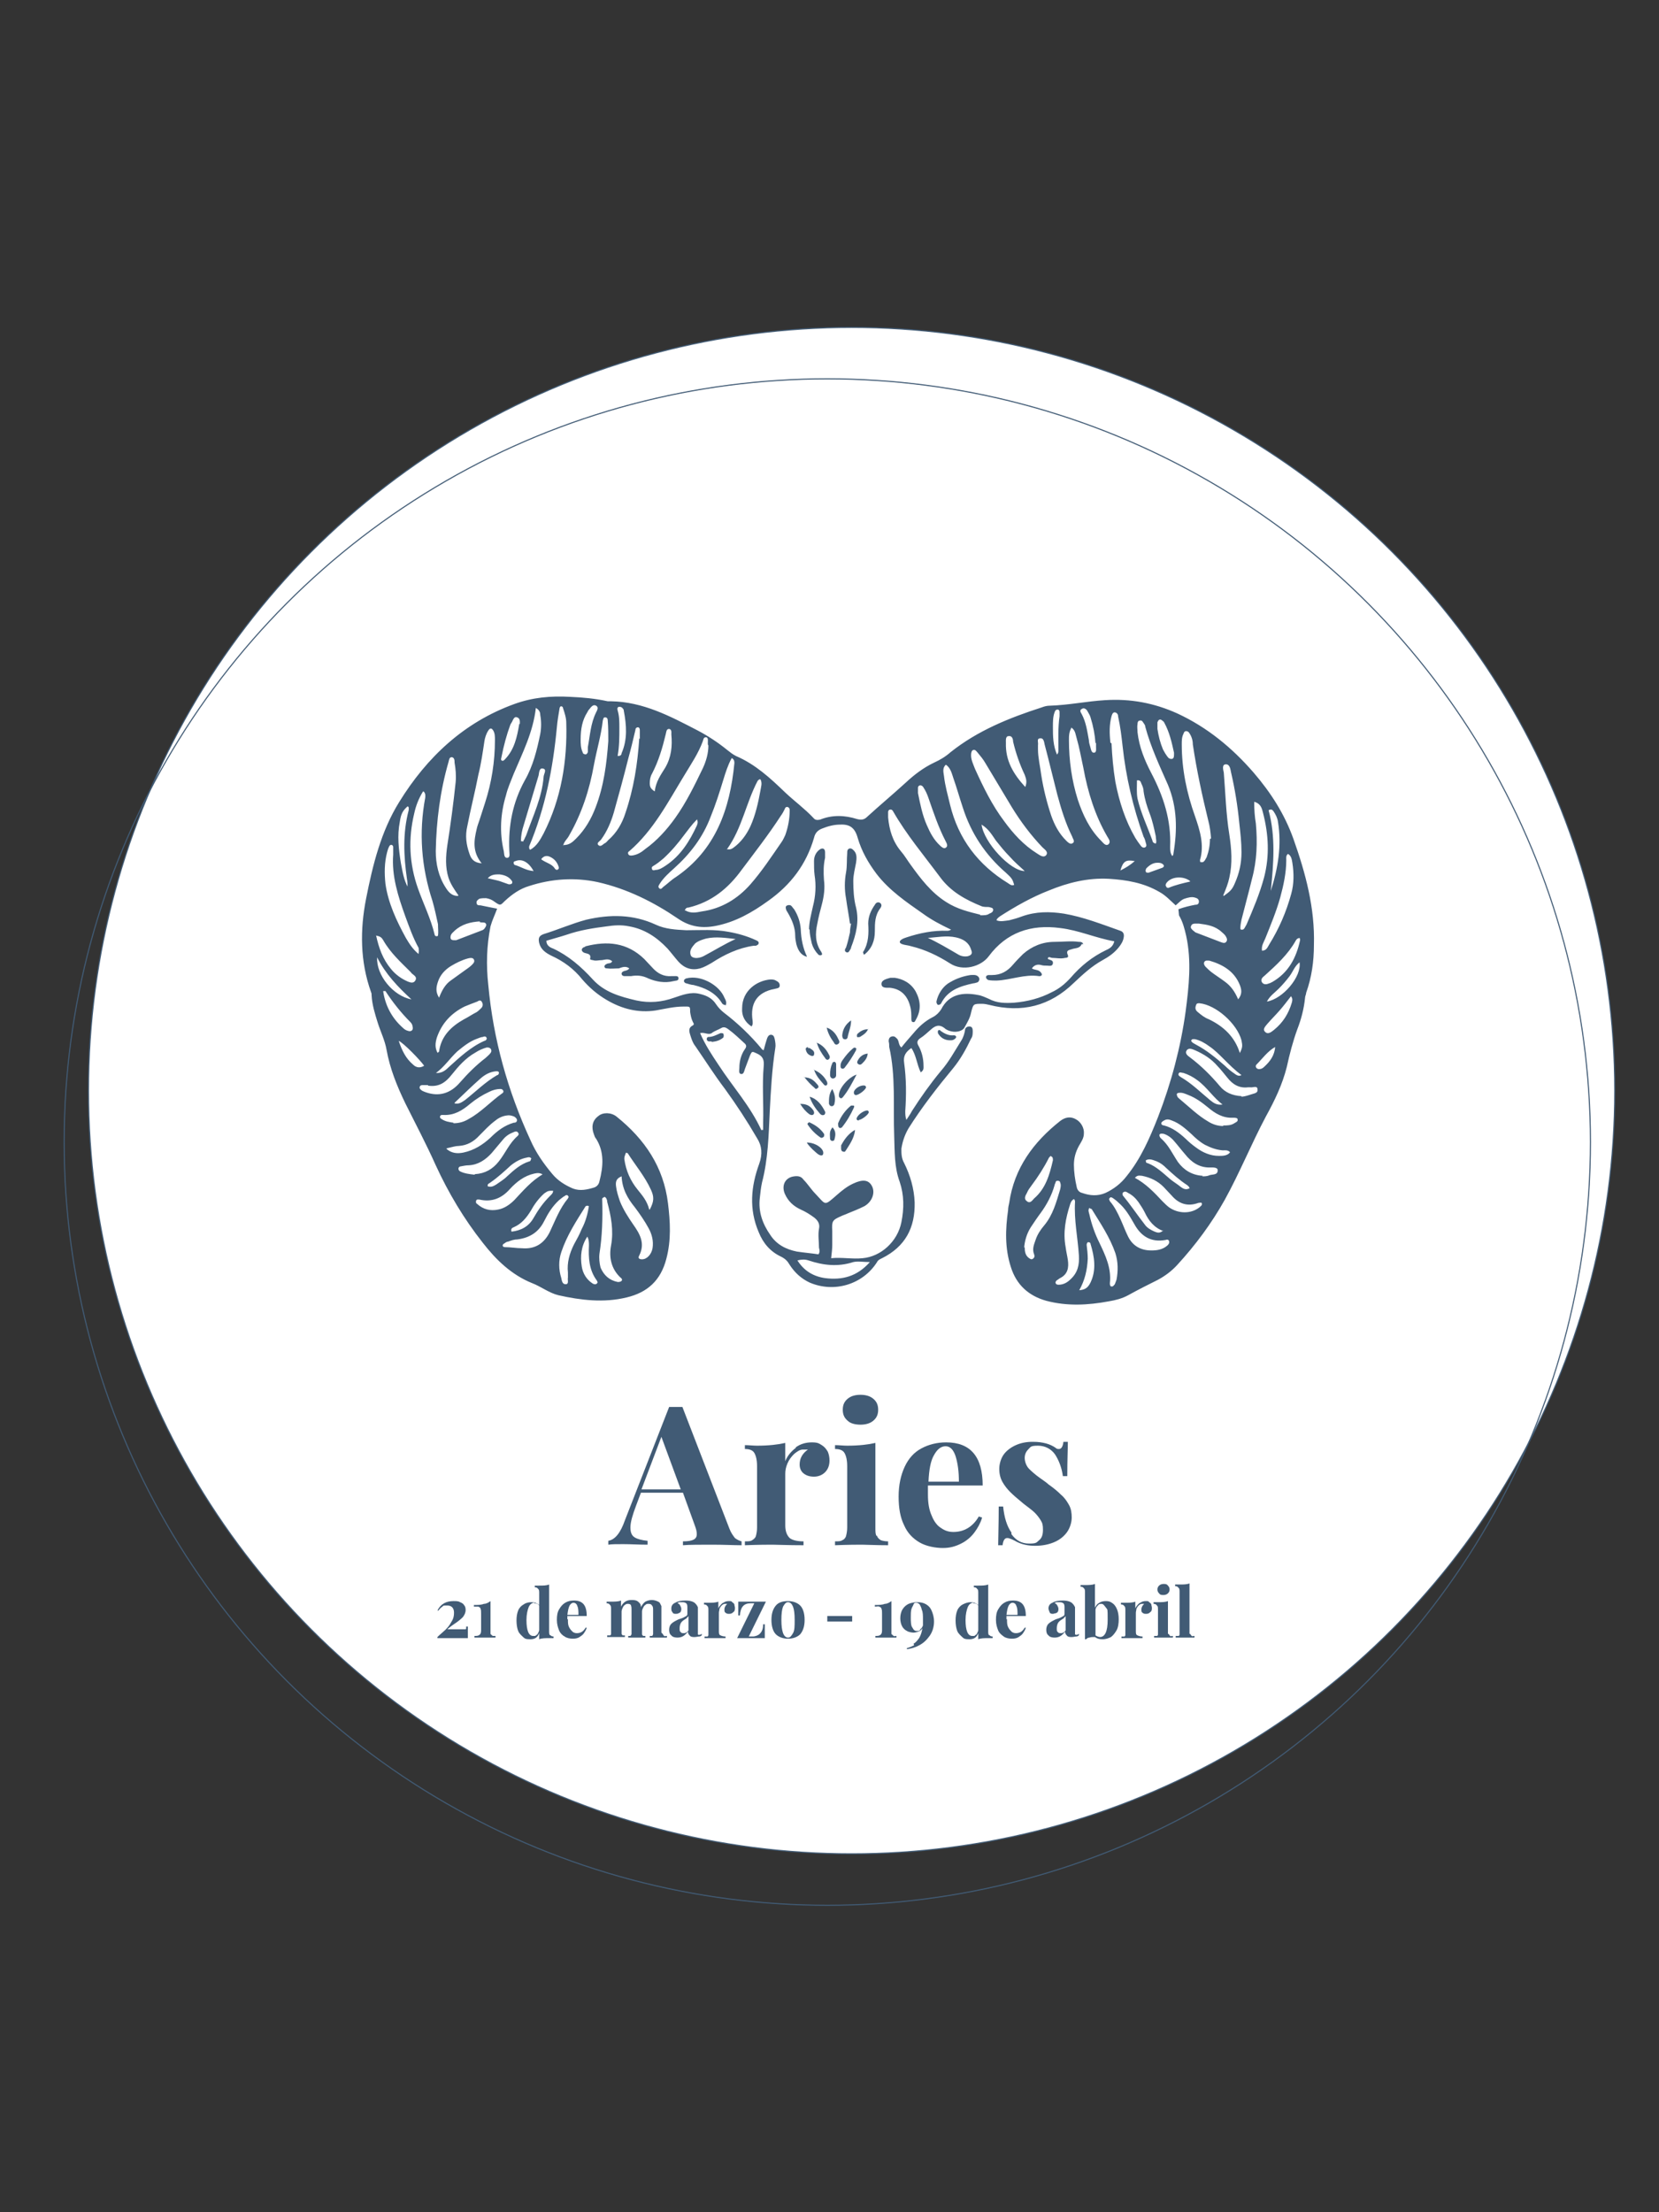 <svg viewBox="0 0 300 400" version="1.1" xmlns="http://www.w3.org/2000/svg">
  <rect x="0" y="0" width="300" height="400" fill="#333333" stroke="none"/>
  <defs>
    <style>
      .cls-1 {
        fill: none;
      }

      .cls-1, .cls-2 {
        stroke: #415b75;
        stroke-miterlimit: 10;
        stroke-width: .2px;
      }

      .cls-2 {
        fill: #fff;
      }

      .cls-3 {
        fill: #415b75;
      }
    </style>
  </defs>
  
  <g>
    <g id="Capa_1">
      <circle r="138" cy="197.2" cx="154" class="cls-2"></circle>
      <g>
        <g>
          <path d="M213.1,164.4c1.1-.4,2-.6,3-.8.4,0,.7-.1.7-.6,0-.4-.3-.6-.7-.7-.6-.2-1.3,0-1.9.2-.6.2-1,.7-1.6,1.2-.9-.8-1.8-1.8-2.9-2.4-2.9-1.7-6-2.2-9.2-2.4-3.8-.2-7.4.7-10.8,2.1-3.1,1.2-6.1,2.9-8.9,4.7-.2.2-.5.3-.6.7.7.3,1.5.1,2.3,0,.8-.2,1.5-.4,2.3-.7,2.5-.9,5-.9,7.6-.5,3.5.6,6.8,1.9,10.2,3.1.6.2.7.7.6,1.2-.1.7-.5,1.3-.9,1.8-.8,1-1.8,1.7-2.9,2.3-2,1.1-3.6,2.6-5.2,4.1-4.3,4.2-9.4,5.5-15.3,4-.4-.1-.9-.2-1.3-.2-1.6,0-1.6,0-2,1.6-.2,1-.7,1.8-1.2,2.7-.3.6-1.4.9-2.3.7-.5-.1-1-.3-1.3-.6-.9-.7-1.6-.5-2.4.2-.7.6-1.3,1.2-2.1,1.7-.5.4-.5.8-.2,1.3.6,1.1.9,2.3.9,3.6,0,.4.1.8-.5,1.2-.7-1.4-.8-3.1-1.7-4.4-1,.7-1.5,1.4-1.3,2.7.4,2.9.4,5.8.2,8.7,0,.5,0,1,.2,1.6.3-.5.7-1,1-1.6,1.6-2.5,3.3-4.9,5.2-7.2,1.5-1.7,2.5-3.6,3.7-5.5.4-.6.6-1.3.7-1.9,0-.4.3-.7.8-.7.5,0,.6.4.6.8,0,.5,0,1-.3,1.4-.9,1.9-1.9,3.7-3.2,5.3-2.9,3.5-5.7,7.1-8.1,10.9-.7,1.2-1.1,2.4-1.3,3.7,0,.9,0,1.7.5,2.6,1.1,2.2,1.8,4.6,1.9,7.1.1,4.6-1.7,8-5.9,10.1-.4.2-.7.3-.9.7-2.6,4.1-7.8,5.6-12.2,3.7-1.5-.7-2.7-1.8-3.6-3.2-.4-.7-.8-1.1-1.6-1.5-1.9-.9-3.2-2.4-4-4.4-1.8-4.2-1.4-8.3.1-12.4.6-1.7.5-3.2-.4-4.6-1.8-3.1-3.7-6-5.8-8.9-1.9-2.5-3.6-5.2-5.4-7.8-.4-.5-.6-1.1-.8-1.7-.2-.7-.6-1.5.4-2,.3-.2.1-.4,0-.6-.3-.6-.4-1.2-.5-1.8,0-1.1,0-1-1.2-1-1.7,0-3.3.4-5,.7-3.2.5-6.2-.3-8.9-1.9-1.7-1-3.1-2.2-4.4-3.7-1.5-1.9-3.4-3.3-5.6-4.3-1-.5-1.9-1.1-2.2-2.3-.2-.9,0-1.3.8-1.6,2.6-.8,5.1-1.9,7.7-2.6,4.3-1,8.5-1,12.6.9,1.7.8,3.6.9,5.5,1,2.6,0,5.1-.2,7.7.3,1.7.3,3.4.8,4.9,1.5.2.1.5.2.5.5,0,.3-.3.4-.5.5-.1,0-.3,0-.4,0-2.8.4-5.3,1.6-7.6,3.1-.7.4-1.4.8-2.1,1-1.5.4-2.8,0-3.9-1.2-.7-.8-1.3-1.6-2-2.4-1.9-2-4.1-3.5-6.9-4-1.4-.3-2.8-.2-4.1,0-2.4.3-4.9.7-7.2,1.5-1.2.4-2.4.7-3.7,1.1,0,.8.6,1.2,1.2,1.4,2.8,1.3,5.1,3.3,7.2,5.6,2.1,2.3,4.9,3.1,7.9,3.8,2.3.5,4.6.3,6.8-.5,1.5-.5,3-1.1,4.6-.7,1.3.3,2.3.8,3,1.9.4.6.9,1.1,1.4,1.5,2.5,1.9,4.8,4.1,6.8,6.5,0,.1.2.2.4.3.2-.8.4-1.5.6-2.1.1-.3.3-.7.7-.7.5,0,.6.4.7.8.1.5.2,1.1.1,1.6-.6,3.8-.8,7.6-1,11.4-.2,4.3-.3,8.7-1.4,12.9-.2.9-.3,1.9-.4,2.8-.3,2.5.5,4.7,1.9,6.7,1.1,1.7,2.8,2.6,4.8,3,1.3.2,2.6.3,3.9.5.3-.4.2-.8.1-1.2,0-1.1-.2-2.3,0-3.4.2-.9-.2-1.5-.8-2-.8-.6-1.6-1.1-2.5-1.5-1.3-.6-2.3-1.5-2.9-2.9-.6-1.5.1-2.9,1.7-3.1.7-.1,1.3,0,1.7.6.8.8,1.4,1.8,2.2,2.6,1.9,2,1.5,2.2,3.8.2.9-.8,1.9-1.6,3-2.1,1.7-.8,2.8-.7,3.4.5.6,1.2,0,2.8-1.4,3.6-1,.5-2,.9-3,1.3-.4.2-.8.3-1.2.5-1.6.7-1.7.9-1.6,2.7,0,.8,0,1.7,0,2.5,0,.7-.1,1.5-.2,2.4,2-.2,3.8.2,5.7,0,3.3-.3,6.3-3,7-6.5.5-2.5.5-4.9-.3-7.3-1-2.7-.9-5.5-1-8.3-.2-5.4.3-10.8-.9-16.1,0-.3,0-.7-.1-1,0-.4.1-.8.6-.9.5-.1.7.2,1,.5.3.5.2,1.1.7,1.5.7-.9,1.5-1.8,2.2-2.6,1-1.2,2.1-2.2,3.5-2.9.6-.3,1.1-.8,1.5-1.4,1.4-2.8,4-3.1,6.6-2.6.7.1,1.3.4,2,.7,1.5.8,3,.8,4.6.7,2.4-.2,4.7-.8,6.8-1.9,1.3-.6,2.4-1.5,3.4-2.6,1.8-2.1,3.9-3.8,6.4-5,.7-.3,1.3-.7,1.5-1.6-3.4-.6-6.4-2-9.8-2.4-5.3-.7-9.7.8-12.9,5.1-1.4,1.9-4.7,2.8-7,1.3-2.2-1.4-4.5-2.5-7-3.1-.6-.2-1.2-.2-1.7-.4-.5-.2-.5-.5-.1-.8.3-.2.6-.3.9-.4,2.4-.8,4.9-1.3,7.4-1.2.1,0,.3,0,.7-.2-1.9-.9-3.6-1.8-5.1-2.9-3-2.1-6.1-4.2-8.4-7.2-1.5-2-2.7-4.1-3.4-6.5-.5-1.8-1.4-2.5-3.2-2.4-1.1,0-2.2.3-3.2.7-.8.3-1.3.8-1.5,1.7-1.4,4.8-4.2,8.5-8.3,11.4-2.9,2.1-5.9,3.8-9.4,4.5-2.5.5-4.7.2-6.9-1.3-4.4-3-9.2-5.4-14.5-6.6-4.2-.9-8.4-.6-12.4.7-1.7.5-3.1,1.5-4.4,2.7-.8.8-.8.9-1.8.2-.5-.4-1-.6-1.6-.7-.4,0-.8,0-1.2.1-.3.2-.6.4-.5.8,0,.4.4.4.7.4,1,.2,1.9.4,3,.6-.4,1.1-.9,2.1-1.2,3.2-.7,3.5-.8,7-.4,10.6.9,9.8,3.5,19.1,7.6,28,1,2.3,2.4,4.3,4,6.2,1,1.2,2.3,2,3.7,2.6,1.3.5,2.6.2,3.9-.2.5-.2.8-.6.9-1.1.7-2.7.9-5.3-.6-7.7-.2-.2-.3-.5-.4-.8-.5-1.3-.3-2.5.8-3.3.8-.7,2.3-.7,3.3.1,5.1,4.1,8.5,9.1,9.3,15.7.4,3.3.6,6.6-.3,10-1,3.9-3.4,6.1-7.2,7-4.1,1-8.3.5-12.3-.4-1.7-.4-3.2-1.6-4.8-2.2-3.7-1.5-6.5-4.2-8.9-7.3-3.4-4.3-6.2-9-8.5-14-1.7-3.8-3.6-7.4-5.5-11.2-1.5-3.1-2.8-6.3-3.4-9.7-.3-1.7-1.1-3.3-1.6-4.9-.5-1.6-1-3.2-1.1-4.9,0-.2,0-.4-.1-.6-2-5.6-2-11.3-.9-16.9,1.2-6.1,2.7-12.2,6-17.5,5-8.1,11.7-14.4,20.8-17.7,3.3-1.2,6.6-1.5,10.1-1.3,2.3.1,4.5.3,6.8.8.2,0,.4,0,.6,0,5.8.1,10.7,2.7,15.7,5.3,1.9,1,3.7,2.2,5.3,3.5.5.4,1,.8,1.6,1.1,3.5,1.5,6.2,4,8.9,6.6,1.7,1.6,3.5,2.9,5.1,4.6.3.4.7.4,1.2.3,2.2-.9,4.5-.8,6.7-.1.8.2,1.3.1,1.8-.4,2.3-2.1,4.7-4.1,7-6.2,1.5-1.4,3.2-2.7,5.1-3.6,1.1-.5,2.1-1.1,3-1.9,4.9-3.9,10.6-6.2,16.5-8.1.5-.2,1-.3,1.4-.3,3.4-.1,6.7-.8,10-1,4.6-.3,8.9.5,13.1,2.4,5.4,2.5,9.9,6.2,13.8,10.7,3.1,3.6,5.6,7.5,7.2,12,2.2,6.2,3.9,12.5,3.7,19.2,0,2.9-.4,5.8-1.4,8.6,0,.3-.2.6-.2.9-.2,2-.7,3.9-1.4,5.7-.8,2.2-1.4,4.5-1.9,6.8-.8,3.2-2.2,6.1-3.8,9-2.6,4.9-4.7,10.1-7.4,15-2.4,4.3-5.3,8.2-8.6,11.8-1,1.1-2.2,2-3.5,2.7-1.8.9-3.6,1.8-5.4,2.8-1.1.6-2.3.9-3.5,1.1-3.8.7-7.5.9-11.3-.1-3.2-.9-5.4-2.9-6.4-6.1-1.1-3.4-1-6.8-.5-10.3,0-.4.1-.9.2-1.3.9-6.3,4.4-11,9.2-14.8.9-.7,1.9-.9,2.9-.3.9.5,1.5,1.6,1.4,2.6,0,.8-.5,1.5-.9,2.2-.6,1.1-.9,2.2-.9,3.4,0,1.3.2,2.7.5,4,.1.6.5,1,1,1.1,1.4.5,2.8.6,4.2,0,1.5-.7,2.8-1.7,3.8-3,2.6-3.2,4.2-6.9,5.7-10.7,2.4-6.2,4.1-12.6,5-19.1.6-4.6,1.1-9.1.1-13.7-.3-1.3-.6-2.5-1.3-3.7ZM137.7,204.3h.3c0-.5,0-1,0-1.4.1-3.4-.2-6.7.1-10.1.1-1.1-.1-1.8-1.2-2.3-.9-.4-.9-.5-1.3.4-.3.8-.6,1.6-.9,2.4-.1.3-.2.9-.6.9-.6,0-.4-.7-.4-1.1,0-1.2.3-2.4,1-3.4.3-.4.3-.7,0-1-1-.9-1.9-1.8-3-2.6-.4-.3-.8-.5-1.3-.2-.5.3-1.2.5-1.7.9-.6.4-1.3-.2-2.1,0,.9,2.1,2.1,3.9,3.3,5.7,2.6,4,5.8,7.5,7.8,11.9ZM177.2,165.5c.8,0,1.3,0,1.7-.3.3-.1.7-.3.7-.7,0-.4-.5-.4-.8-.5-.4,0-.8,0-1.2-.1-3-1.2-5.7-2.7-7.6-5.3-2.9-3.9-6.1-7.7-8.5-11.9-.1-.2-.3-.4-.6-.3-.2,0-.3.3-.3.4,0,.3,0,.7,0,1,.2,2.2.8,4.3,2.3,6.1.7.8,1.2,1.7,1.8,2.5,1.8,2.5,3.7,5,6.4,6.7,2,1.3,4.2,1.8,6.2,2.3ZM123.9,164.6c1,.6,2,.4,3,.2,3.6-.5,6.5-2.3,8.8-4.9,2.1-2.4,3.8-5,5.6-7.6.3-.4.5-.9.7-1.3.5-1.4.8-2.9.8-4.5,0-.3-.1-.5-.4-.6-.3,0-.4.1-.5.4-.2.4-.4.8-.7,1.2-2.2,3.4-4.7,6.6-7.1,9.8-2.4,3.3-5.4,5.8-9.6,6.8-.2,0-.5,0-.7.6ZM128,134.6c0-.1,0-.3,0-.4,0-.3.1-.8-.3-.9-.5,0-.5.4-.6.7-.8,2.2-2.1,4.1-3.3,6.1-3,4.9-5.6,10-10,13.8-.2.1-.3.3-.2.5.1.3.4.3.6.3,1-.1,1.8-.6,2.5-1.2,2.1-1.5,3.9-3.5,5.4-5.6,2-2.8,3.5-5.9,5-9,.6-1.3,1-2.7,1-4.1ZM175.6,136.6c0,.8.4,1.6.7,2.4,1.5,3.3,3.1,6.6,5.3,9.5,1.6,2.2,3.5,4.3,5.9,5.8.5.3,1.2.9,1.7.3.4-.6-.3-1-.7-1.4-2.1-2.2-3.9-4.6-5.5-7.2-1.6-2.7-3.2-5.3-4.8-8-.4-.7-.9-1.3-1.4-1.9-.2-.2-.4-.6-.8-.5-.3.1-.4.5-.4.9ZM95.8,153.7c1.3-.7,1.9-1.9,2.5-3,3.2-6.3,4.3-13.1,4.1-20,0-.9-.3-1.8-.6-2.7,0-.2-.2-.3-.4-.3,0,0-.2.2-.2.3-.2,1.2-.4,2.3-.5,3.5-.7,7.4-2.1,14.6-5,21.5,0,.2-.1.4.2.7ZM201,134.4c.1,2.2.3,4.6.7,7,.7,3.6,1.8,7,3.6,10.1.3.5.6.9.9,1.3.2.3.5.6.9.4.3-.2.2-.5.1-.8-.1-.4-.2-.8-.4-1.1-1.9-5.3-3.2-10.8-3.8-16.4-.2-1.8-.4-3.5-.8-5.3,0-.3-.1-.7-.6-.8-.4,0-.5.4-.6.7-.4,1.5-.4,3-.2,4.8ZM96.9,128c-.5,4.4-2.4,8.1-4,11.9-.5,1.3-1.1,2.6-1.4,3.9-1,3.3-1.2,6.7-.4,10.1.1.5,0,1.3.7,1.2.5-.1.3-.8.3-1.3-.2-4.5.6-8.7,2.8-12.7,1.5-2.6,2.2-5.5,2.8-8.4.2-1.1.2-2.3,0-3.4,0-.4-.1-.9-.8-1.3ZM82.9,161.9c-.7-1-1.4-2-1.8-3.2-.6-1.9-.5-3.9-.2-5.9.6-3.8,1.1-7.6,1.5-11.4.1-1.2,0-2.4-.2-3.5,0-.4,0-.9-.5-1-.5,0-.5.6-.6.9-1.5,5.2-2.2,10.6-2.3,16.1,0,2.3.5,4.6,1.8,6.6.5.8,1.1,1.5,2.2,1.5ZM87.1,156.1c-1.7-2.1-1.4-4.1-.9-6.2.1-.5.3-1,.5-1.6.3-1,.7-2.1,1-3.1,1.2-3.7,1.8-7.5,1.8-11.4,0-.6,0-1.2-.3-1.7-.3-.5-.6-.5-.9,0-.4.6-.6,1.3-.7,1.9-.3,2-.6,4.1-1.1,6.1-.6,3.1-1.4,6.2-2,9.3-.4,1.7-.2,3.3.4,5,.3.9.8,1.6,2.2,1.7ZM219,151.6c-.1-1.1-.2-2.1-.5-3.2-1.1-4.5-2.1-9.1-2.8-13.8,0-.7-.2-1.4-.6-2-.1-.2-.3-.4-.6-.4-.3,0-.4.2-.5.5-.3.6-.3,1.2-.3,1.9,0,4.5.9,8.8,2.4,13,.9,2.6,1.7,5.2.9,7.9,0,.2,0,.3.1.4.1,0,.3,0,.4,0,.4-.2.5-.6.7-.9.4-1.1.6-2.2.6-3.3ZM132.3,137.1c-.7,1.3-1.1,2.6-1.5,3.9-.7,2.3-1.4,4.5-2.3,6.7-1.4,3.7-3.7,6.7-6.6,9.3-1,.9-1.9,1.7-2.6,2.8-.1.2-.4.5-.1.8.3.3.5,0,.7-.2.8-.6,1.5-1.3,2.3-1.8,7.2-4.9,9.8-12.3,10.6-20.6,0-.3,0-.6-.4-.9ZM101.9,152.8c1.1,0,1.7-.6,2.3-1.2,1.6-1.6,2.7-3.5,3.5-5.6,1.5-3.9,2-7.9,2.3-12,0-1.2,0-2.5-.1-3.7,0-.3-.1-.6-.5-.6-.3,0-.3.3-.4.6-.3,2.7-1.1,5.3-1.6,8-.8,4.5-2.2,8.8-4.5,12.8-.3.6-.9,1-1.1,1.9ZM76.5,143.1c-.8,1.3-1.3,2.6-1.6,4-1.1,4.6-.9,9.1.7,13.6,1,2.8,2.3,5.4,3,8.3,0,.2.3.4.6.2.1-.7,0-1.4,0-2.1-.3-1.4-.6-2.8-1-4.2-2-6.1-2.5-12.3-1.3-18.7,0-.3.1-.7-.3-1.1ZM193.8,131.5c-.5.8-.5,1.6-.5,2.3,0,3.7.5,7.3,1.6,10.8.9,2.7,2.1,5.3,4.2,7.4.4.4.8,1,1.3.7.6-.5,0-1.1-.2-1.5-2.2-3.8-3.5-8-4.3-12.4-.4-1.8-.7-3.6-1.2-5.3-.2-.6-.2-1.4-.9-1.9ZM171,138.3c-.6.6-.4,1.3-.3,2,.2,1.8.7,3.5,1.1,5.2,1.5,6.2,5.1,10.9,10.5,14.2.3.2.6.5,1.1.3-.3-1-.4-1.2-1.5-2.2-3.7-3.2-6.3-7.1-7.8-11.8-.6-1.8-1.1-3.6-1.7-5.3-.3-.9-.5-1.8-1.3-2.4ZM226.8,145c0,1.5.1,2.7.3,3.9.3,3.4.2,6.7-.7,10-.6,2.5-1.3,5-1.9,7.4-.1.5-.2,1-.2,1.5,0,.1,0,.3.2.3.1,0,.3,0,.4-.1.2-.2.3-.5.5-.8,1.2-2.8,2.4-5.6,3.2-8.6,1-3.9.8-7.7-.2-11.6-.2-.7-.3-1.6-1.5-2ZM211.9,154.8c.2,0,.3-.3.3-.5.7-4.2.7-8.3-1-12.4-1.5-3.4-3.1-6.8-4.1-10.5,0-.3-.2-.5-.4-.8-.1-.2-.3-.4-.6-.3-.3,0-.4.3-.4.6-.1.5,0,1,0,1.5.3,2.7,1.3,5.1,2.5,7.4,2.2,4.2,3.6,8.5,3.4,13.3,0,.6,0,1.2.4,1.7ZM221.3,162c1.1-.8,1.5-1.1,2-2.3.8-1.8,1.2-3.6,1.2-5.6,0-1.8-.2-3.5-.4-5.3-.3-3.1-.8-6.2-1.5-9.2-.1-.5-.2-1.4-.9-1.4-.8,0-.5,1-.4,1.5.3,3.7.4,7.5,1,11.2.4,2.6.6,5.2,0,7.8-.2,1-.6,2-1.1,3.2ZM115.7,133.6c0-.5,0-1,0-1.5,0-.2,0-.5-.3-.6-.4,0-.5.3-.5.5-.4,1.7-.8,3.4-1.3,5.2-.8,3.2-1.7,6.5-2.6,9.7-.5,1.7-1.2,3.4-2.3,4.9-.2.3-.9.6-.5,1,.4.4.8-.1,1.1-.3.3-.1.5-.4.7-.6,1.5-1.3,2.5-3,3.1-4.9,1.5-4.4,2.2-8.9,2.5-13.5ZM187.7,135.5c0,1.5.4,3.1.6,4.7.4,2.5,1,4.9,1.8,7.3.6,1.7,1.4,3.2,2.7,4.5.3.3.7.7,1.1.5.6-.3.1-.8,0-1.2-1.2-2.4-2-5-2.7-7.6-.8-3.1-1.5-6.1-2.3-9.1-.1-.5-.2-1.2-.8-1.1-.7,0-.3.8-.4,1.2,0,.2,0,.5,0,.8ZM75.7,172.4c.1-.5,0-.8,0-1-1-1.8-1.7-3.8-2.4-5.7-1.3-3.6-2.5-7.3-2.2-11.2,0-.4,0-.9,0-1.3,0-.1,0-.3-.2-.4-.2-.1-.4,0-.5.2-.2.4-.3.7-.4,1.1-.5,1.9-.5,3.8-.3,5.7.5,3.5,2,6.7,3.7,9.8.6,1,1.2,2,2.3,2.9ZM112.4,212.7c-1,.4-1.1,1-1,1.8.1.9.4,1.8.7,2.7.6,1.5,1.5,2.9,2.4,4.2,1.2,1.7,2.2,3.4,1.1,5.6-.3.5,0,.7.5.7.9,0,1.7-.9,1.9-2,.2-1.3-.1-2.5-.7-3.6-.7-1.3-1.6-2.6-2.5-3.8-1.3-1.6-2.3-3.3-2.4-5.7ZM224.5,198.3c.4,0,1.1-.2,1.7-.4.5-.2,1.3-.2,1.2-.9,0-.8-.9-.3-1.3-.4-.1,0-.3,0-.4,0-1.6.2-2.8-.5-3.8-1.8-.6-.7-1.1-1.4-1.7-2-1.1-1.3-2.5-2.2-4.1-2.9-.5-.2-1.1-.5-1.5,0-.4.6.2,1,.6,1.3,2,1.5,3.8,3.3,5.4,5.2.9,1.1,2.2,1.7,3.9,1.8ZM77.4,196.2c-.2,0-.6,0-.9,0-.2,0-.5,0-.6.3-.1.4.2.5.4.7.2.1.4.2.7.3,2.3.8,4.4.3,6.2-1.8,1.4-1.6,2.9-3.1,4.6-4.4.3-.3.7-.6.9-.9.2-.2.2-.6,0-.8-.2-.2-.4-.2-.7-.2-.7.2-1.4.5-2,.9-1.8,1-3.1,2.5-4.3,4-1.1,1.4-2.3,2.3-4.3,2ZM194.2,216.8c-.5.3-.6.7-.7,1-.8,2.5-1.3,5-.8,7.7.1.8.3,1.6.4,2.3.2,1.4,0,2.6-1.4,3.3-.2.1-.4.3-.6.4-.1.1-.3.3-.2.5,0,.2.3.3.5.3.9,0,1.6-.4,2.2-1,1.3-1.2,1.6-2.6,1.5-4.3-.2-3.2-.9-6.4-.7-9.7,0-.1,0-.3-.2-.5ZM228.2,171.9c.8,0,1-.6,1.3-1.1,1.8-2.9,3.1-5.9,4-9.2.5-1.8.5-3.7.2-5.6-.1-.6-.2-1.3-.8-1.6-.4.3-.3.8-.3,1.1,0,2.3-.5,4.6-1.1,6.8-.7,2.5-1.7,4.9-2.7,7.4-.3.7-.7,1.3-.6,2.1ZM109.2,216.5c-.4.1-.3.4-.3.5.1,3.3,0,6.5-.5,9.7-.1.8,0,1.7.2,2.5.6,1.4,1.6,2.3,3.1,2.6.2,0,.5,0,.7-.2.2-.2,0-.5-.2-.6-1.7-1.6-2.1-3.7-1.7-5.8.5-2.7,0-5.3-.7-7.9,0-.4-.2-.8-.5-.9ZM144.2,227.9c1.2,1.9,2.9,2.9,5,3.2,3.1.4,5.8-.3,8.1-2.9-1.2,0-2.1-.2-3,0-2.8.9-5.4.6-8.1-.3-.6-.2-1.2-.2-2,0ZM94.4,225.7c2.4.2,4-.9,5-2.9,1-2.1,1.8-4.3,3.3-6.1.1-.2.2-.3,0-.5-.2-.2-.4-.1-.5,0-.4.2-.7.5-1.1.8-1.2,1.1-2,2.4-2.7,3.8-1,2-2.6,3-4.8,3.3-.6,0-1.2.2-1.7.4-.3,0-.5.2-.8.4-.1,0-.2.2-.2.3,0,.2.2.3.4.3,1,0,2.1.2,3.1.2ZM208.2,226.1c.9,0,2-.1,2.9-.9.2-.2.4-.4.3-.8-.1-.3-.4-.3-.6-.2-2.7.5-4.5-.7-5.7-2.9-.8-1.4-1.6-2.8-2.9-3.9-.3-.3-.7-.6-1-.8-.2-.1-.4-.2-.5,0-.3.2,0,.5,0,.6.8.9,1.4,2.1,1.9,3.2.5,1.1.9,2.2,1.4,3.2.8,1.6,2.2,2.5,4.2,2.5ZM185.3,225.5c0,.8.1,1.5.8,2,.3.2.5.3.8,0,.2-.2.2-.4.1-.7-.4-1,0-1.8.3-2.7.3-.9.9-1.8,1.5-2.5,1.6-1.9,2.2-4.2,2.9-6.5.1-.4.2-.9,0-1.3,0-.2-.2-.3-.4-.3-.2,0-.3,0-.4.2,0,.2-.2.4-.2.6-.5,1.8-1.4,3.5-2.5,5-.6.8-1.2,1.7-1.8,2.6-.7,1.1-1.1,2.4-1.2,3.7ZM98.2,212.4c-.6-.4-1.1-.3-1.6-.2-1.8.4-3.2,1.5-4.4,2.8-1.5,1.7-3.3,2.4-5.5,1.9-.2,0-.5-.1-.6.2-.1.3,0,.5.2.6,1.1,1,2.4,1.3,3.8,1,1.1-.2,2.1-.9,2.9-1.7,1.6-1.7,3.1-3.5,5.2-4.7ZM197,218.4c-.3.4-.1.8,0,1.2.4,1.8,1,3.5,1.8,5.1,1.1,2.3,2.2,4.6,1.9,7.3,0,.2,0,.5.2.6.4.1.5-.2.7-.4.1-.3.2-.5.3-.8.3-1.6.3-3.2-.2-4.8-1-2.9-2.7-5.4-4.3-8,0,0-.2,0-.4-.2ZM205.1,212.9c2.1,1.1,3.6,2.7,5.1,4.3.4.4.8.8,1.2,1.1,1.7,1.2,4,1.2,5.5,0,.2-.2.6-.4.4-.8-.2-.1-.4,0-.6,0-1.9.7-3.5.2-4.8-1.3-.5-.5-1-1.1-1.5-1.6-1.1-1.1-2.4-1.7-3.9-2-.4,0-.8-.2-1.3.4ZM82,203.1c1.1,0,2-.3,2.8-.8,2.2-1.2,3.9-3.1,6-4.6.2-.1.3-.3.2-.5-.1-.2-.3-.3-.5-.3-.7,0-1.4.2-2,.5-1.3.6-2.4,1.3-3.5,2.2-1.4,1.2-2.9,2.1-4.8,2,0,0-.2,0-.3,0-.1,0-.3.1-.3.2-.1.2,0,.4.2.5.7.5,1.5.6,2.2.7ZM85.9,212.3c1.8-.1,3.2-.9,4.3-2.3,1.2-1.5,1.9-3.3,3.4-4.6.2-.2.3-.4,0-.7-.2-.2-.5-.1-.7,0-.8.3-1.4.7-1.9,1.3-.7.8-1.4,1.7-2.1,2.5-1.1,1.2-2.4,2.1-4.1,2.2-.5,0-1,.1-1.5.2-.2,0-.4.2-.4.4,0,.2.1.4.3.5.8.4,1.7.5,2.6.6ZM217.4,212.7c.4,0,.9,0,1.3-.2.6-.2,1.5,0,1.5-.9,0-.6-1-.5-1.5-.5-1.9,0-3.3-1-4.4-2.4-.7-.8-1.3-1.6-2-2.4-.5-.6-1.2-1.1-1.9-1.3-.2,0-.5-.1-.7.1-.1.2,0,.5.2.7,1.4,1.2,2.1,2.8,3.1,4.3,1.1,1.5,2.6,2.4,4.5,2.5ZM131.3,153.5c.7.2,1,0,1.3-.2,1.4-1,2.4-2.4,3.1-3.9.9-2,1.4-4.2,1.8-6.4.1-.7.4-1.4,0-2.1-.3,0-.4.2-.5.3-2.1,4-2.8,8.5-5.5,12.3ZM221.2,203.5c.7,0,1.4,0,2-.4.3-.2.7-.3.6-.7,0-.3-.5-.3-.8-.3-1.9.1-3.3-.8-4.6-1.9-1.1-.9-2.2-1.7-3.5-2.2-.5-.2-1.1-.5-1.7-.4-.4,0-.5.3-.3.6,0,.2.2.3.4.5,1.7,1.4,3.3,3,5.2,4.1.8.5,1.7.8,2.7.8ZM106.5,218.1c-.4-.2-.5,0-.6,0-1.7,2.7-3.4,5.3-4.4,8.3-.5,1.5-.5,3.1,0,4.7.1.5.2,1.2.9,1.1.5-.1.2-.8.3-1.2,0-.3,0-.6,0-.9-.2-1.8.3-3.5,1.1-5.1.5-.9,1-1.8,1.4-2.8.7-1.3,1.1-2.8,1.3-4.2ZM79.1,190.4c.2-.2.3-.2.3-.3.4-2.8,2.2-4.5,4.5-5.8.8-.4,1.5-.9,2.3-1.3.3-.2.6-.5.9-.8.3-.4.2-.8,0-1.1-.2-.3-.5-.2-.8,0-.8.3-1.6.6-2.3.9-2.4,1.2-4.1,3-5,5.6-.3,1-.4,1.9.2,2.9ZM80.7,207.7c1,.9,2.1.9,3.1.7,1.9-.4,3.5-1.4,4.9-2.7,1.2-1.2,2.5-2.2,4.2-2.7.2,0,.5,0,.6-.4,0-.3-.2-.5-.5-.7-.5-.2-.9-.3-1.4-.2-.7.1-1.4.4-2,.9-1.1.8-2,1.8-2.9,2.7-1,1.1-2.2,1.8-3.7,1.9-.6,0-1.2.2-2.1.4ZM224.2,190.4c.5-1,.5-1.3.3-2.3-.8-3-4.6-6.4-7.6-6.7-.3,0-.5,0-.6.3-.2.5-.2.9.3,1.3.6.5,1.2,1,2,1.3,2.7,1.3,4.7,3.2,5.6,6.1,0,0,0,0,.1,0ZM166.4,142c-.2,0-.4.2-.4.4,0,.3,0,.7,0,1,.4,2,.8,4,1.6,5.8.6,1.4,1.3,2.7,2.4,3.7.3.3.7.6,1,.4.5-.3.2-.8,0-1.2-1.3-2.5-2.2-5.2-3.1-7.8-.2-.6-.5-1.3-.9-1.9-.1-.2-.3-.4-.6-.4ZM117.5,218.7c.8-1.5.8-2.3.2-3.6-1.1-2.4-2.8-4.4-4.2-6.6,0,0-.2,0-.3-.1-.3.8-.3.8-.3,1.2.3,2.1,1.1,3.9,2.4,5.5.8,1,1.7,2,2.1,3.6ZM235.1,169.6c-.5,0-.7.3-.8.5-1.4,2.5-3.5,4.4-5.6,6.3-.4.3-.8.7-.5,1.2.3.5.9.4,1.3.2.2,0,.4-.2.5-.2,3-1.7,4.4-4.4,5.1-7.6,0-.1,0-.3-.1-.4ZM68,169.1c.5,2.3,1.2,4.3,2.7,6.1.8,1,1.9,1.8,3.1,2.3.5.2,1,.3,1.3-.2.3-.5,0-.8-.4-1.1-.1-.1-.3-.2-.4-.4-1.8-1.8-3.7-3.5-5-5.8-.2-.3-.4-.7-1.2-.8ZM79.4,180.4c.5-1.3,1.1-2.4,2.1-3.1.8-.6,1.7-1.2,2.5-1.8.4-.3.9-.6,1.3-1,.3-.3.6-.6.4-1-.2-.4-.7-.3-1.1-.2-1.1.3-2.1.8-3.1,1.4-1.1.7-1.9,1.6-2.3,2.8-.3.9-.5,1.8.2,2.9ZM223.9,180.7c.8-1,.6-1.8.3-2.6-1-2.5-3.1-3.7-5.5-4.4-.3,0-.7-.1-.9.2-.2.3,0,.7.2.9.3.3.7.7,1.1,1,.8.6,1.6,1.1,2.4,1.7,1.1.8,1.8,1.8,2.4,3.2ZM222.4,208.3c-.4-.4-.9-.3-1.3-.3-1.2-.1-2.2-.5-3.2-1-.9-.5-1.7-1.2-2.4-1.9-1.1-1-2.2-2-3.6-2.5-.5-.2-.9-.3-1.4,0-.2.1-.5.3-.5.5,0,.3.3.4.5.4,1.5.4,2.7,1.3,3.9,2.4.6.6,1.2,1.1,1.9,1.6,1.2.9,2.6,1.5,4.1,1.5.7,0,1.5,0,2-.6ZM118.4,143.1c.2-1.8,1.1-3,1.9-4.3,1.1-1.9,1.3-3.9,1.1-6,0-.4.1-.9-.4-1-.5,0-.5.5-.6.9-.6,2.5-1.3,4.9-2.5,7.2-.3.5-.4,1.1-.4,1.7,0,.6.1,1,.9,1.5ZM133.1,169.8c-1.8-.2-3.6-.5-5.4-.1-.7.2-1.4.4-2,.9-.5.6-1.1,1.2-.8,2.1.2.6,1.3.7,2.3.2,1.9-1,3.8-2.2,5.8-3.1ZM167.6,169.5c2,.9,3.8,2,5.7,3.1.5.3,1.1.4,1.7.3.7-.2.9-.5.6-1.2-.4-1.3-1.4-1.9-2.7-2.2-1.8-.4-3.5,0-5.3.1ZM94.3,152.1c.1,0,.2,0,.3.1,0-.1.1-.3.2-.4.1-.3.3-.6.4-.9,1.2-3.4,2.8-6.7,3.1-10.4,0-.5.6-1.3,0-1.5-.8-.3-.8.7-.9,1.2-.9,3-1.8,6-2.7,9-.3.9-.5,1.9-.5,2.9ZM126,148.2c-.9.9-1.6,1.9-2.3,2.8-1.1,1.5-2.3,2.9-3.7,4.2-.6.5-1.2,1-1.9,1.4-.2.1-.3.3-.2.5,0,.3.4.3.6.2.7,0,1.3-.4,1.9-.8,2.7-1.8,4.3-4.4,5.6-7.2.1-.3.3-.6,0-1.2ZM73.7,160.5c0-.5,0-1-.1-1.5-.6-4.2-.8-8.3.3-12.5,0-.3.1-.6-.2-.7-.9.8-1.2,1.4-1.4,2.8-.5,2.5-.2,5,.2,7.5.3,1.5.5,3,1.3,4.4ZM185.4,142.3c.4-1,.1-1.6-.1-2.2-.9-1.9-1.6-3.9-2.1-6,0-.5-.2-1.1-.8-1-.6,0-.5.8-.5,1.2-.1,3.2,1.3,5.6,3.5,8ZM229.8,161.1c1.3-4.1,2-8.2,1.3-12.5-.1-.7-.4-1.3-.8-1.9-.2-.2-.3-.5-.9-.2,1.3,4.8.9,9.7.4,14.6ZM190,209c0,0-.2.2-.3.3-.9,1.8-2,3.5-3.2,5.1-.3.4-.6.8-.8,1.3-.3.5-.6,1.1,0,1.5.6.5,1-.2,1.3-.5,2.1-1.8,2.8-4.3,3.4-6.9,0-.3,0-.6-.3-.7ZM209,152.6c.2-.5,0-.9,0-1.4-.3-1.4-.6-2.8-1.1-4.1-.5-1.3-.9-2.6-1.1-4,0-.5-.2-1-.4-1.4-.1-.3-.2-.7-.8-.6,0,1.1-.1,2.2.1,3.3.6,2.6,1.8,5.1,2.7,7.6,0,.2.2.5.6.5ZM94,130.9c0-.4.1-1-.5-1.2-.5-.2-.7.4-.9.8-.1.2-.2.3-.3.5-.7,1.9-1.2,3.8-1.6,5.8,0,.2-.2.5,0,.7.3.2.5-.1.7-.3,1.6-1.7,2.1-3.9,2.5-6.3ZM105,133.8c0,.6,0,1.5.4,2.3,0,.2.3.3.5.3.2,0,.3-.2.4-.4,0-.3,0-.6,0-.9.4-2.1.5-4.3,1.5-6.3.2-.4.5-.9,0-1.2-.5-.3-.9.2-1.2.6-.2.2-.3.4-.4.6-.9,1.4-1.2,3-1.2,4.9ZM216.7,167c-.2,0-.4,0-.6,0-.3,0-.6.1-.7.4-.2.4.1.6.4.9.1,0,.2.2.4.3,1.6.6,3.1,1.2,4.7,1.8.3.1.7.2.9-.2.2-.3,0-.7-.2-1-.2-.3-.5-.5-.7-.7-1.2-1.1-2.6-1.3-4.1-1.5ZM177.5,149.1c.4,3.2,5.2,8.4,7.8,8.4-1-.9-1.9-1.7-2.7-2.6-.9-.9-1.7-1.9-2.5-2.9-.7-1-1.3-2.1-2.6-2.9ZM86.8,166.6c-1.7.1-3.3.5-4.6,1.7-.3.3-.6.5-.7.9-.1.5,0,.8.6.8.1,0,.3,0,.4,0,1.6-.6,3.1-1.2,4.7-1.8.3-.1.5-.4.6-.6.2-.3.2-.7-.3-.8-.3,0-.6,0-.8-.1ZM69.3,179.3c.4,2.6,1.6,4.8,3.5,6.5.3.3.6.5,1,.6.6.2,1-.2.8-.8,0-.3-.2-.6-.4-.8-1.7-1.7-3.2-3.6-4.5-5.6,0,0,0,0-.4,0ZM212.3,136.1c-.4-1.8-.8-3.7-1.8-5.5,0,0-.1-.2-.2-.2-.1-.1-.3-.3-.5-.3-.3,0-.4.3-.5.5,0,.4,0,.8,0,1.2.2,1.3.5,2.5,1,3.7.2.4.5.9.8,1.3.2.3.5.5.9.4.3-.1.3-.5.3-.9ZM233.4,180.2c-.7.9-1.3,1.7-2,2.5-.7.8-1.5,1.6-2.2,2.4-.3.4-1,1-.4,1.5.5.5,1.1,0,1.6-.4,1.6-1.3,2.6-2.9,3.2-4.9.1-.4.2-.8-.2-1.2ZM100.1,215.3c-.9,0-1,0-1.7.5-1,.9-1.8,2-2.4,3.1-.8,1.3-1.7,2.4-3.1,3-.2.1-.6.2-.4.8,1.7-.2,3.1-.9,4-2.5.8-1.4,1.7-2.7,2.9-3.9.3-.3.7-.6.6-1.1ZM210.4,222.6c-1.7-.6-2.7-1.9-3.4-3.4-.3-.6-.7-1.2-1.1-1.8-.5-.7-1.1-1.3-1.9-1.7-.3-.2-.6-.4-1,0,0,.1,0,.3,0,.4,1.4,1.7,2.6,3.5,4,5.3.4.6,1.1,1,1.8,1.3.5.2.9.3,1.4-.1ZM106.2,223.6c-1.1,1.7-1.3,3.5-1,5.4.2,1.3.9,2.4,2,3.1.2.1.5.2.7,0,.3-.2.1-.4,0-.6-1.4-1.9-1.5-4.1-1.4-6.3,0-.5,0-1.1-.3-1.6ZM221.2,199.8c-1.8-1.3-2.9-3.2-4.7-4.5-.8-.6-1.6-1-2.5-1.3-.3,0-.6-.2-.8,0-.3.4.1.6.4.8,1.9,1.1,3.5,2.7,5.2,4.1.6.5,1.3,1,2.3.8ZM82.2,199.5c.8.2,1.3-.2,1.9-.6,1.9-1.5,3.7-3.3,5.8-4.5,0,0,0,0,.1,0,.1-.1.3-.3.2-.5,0-.2-.3-.2-.5-.2-1.1.1-2,.6-2.8,1.3-1.6,1.4-3.1,2.9-4.7,4.4,0,0,0,0,0,.2ZM78.8,194c1,.1,1.7-.4,2.3-1,2-1.8,4-3.7,6.5-4.8.2,0,.5-.3.4-.5-.1-.4-.5-.3-.7-.2-.3,0-.7.2-1,.3-1.4.5-2.5,1.4-3.6,2.3-1.4,1.3-2.4,2.9-4,4ZM195.1,233.3c1.1-.1,1.6-.4,2.1-1.4,1.1-2.3.7-4.7,0-7,0-.2-.2-.3-.4-.3-.2,0-.3.3-.3.5.1.8.2,1.7.2,2.5-.1,2-.5,3.9-1.6,5.8ZM68.2,173.1c-.2,3.2,2.9,7,6.2,7.6-2.4-2.2-4.7-4.6-6.2-7.6ZM198.1,134.4c-.1-1.5-.4-3.1-.9-4.7-.1-.4-.4-.8-.6-1.2-.2-.3-.6-.6-1-.3-.4.2-.2.6,0,.9.8,1.5,1,3.1,1.3,4.7,0,.5.2,1,.3,1.4.1.4.2.9.6.9.5,0,.4-.6.4-1,0-.2,0-.4,0-.8ZM111.7,136.7c.6,0,.7-.3.7-.5,1.1-2.5.9-5.1.4-7.7,0,0,0-.2-.1-.3-.2-.3-.4-.4-.7-.4-.4,0-.4.4-.3.7.3,1,.3,2,.3,3.1,0,1.7,0,3.3-.3,5ZM224.5,194.4c-1.2-.9-2.2-1.9-3.2-2.9-.8-.8-1.7-1.7-2.6-2.3-.8-.6-1.7-1.1-2.6-1.3-.3,0-.6-.1-.7.3.2.4.6.5.9.7,1.9,1,3.6,2.4,5.2,3.8.5.5,1.1,1,1.7,1.4.3.2.7.6,1.3.3ZM235,174c-.9.7-1.2,1.7-1.8,2.5-.6.8-1.3,1.6-2,2.3-.7.7-1.6,1.3-2.1,2.3,2.9-.5,6.3-4.5,5.9-7.1ZM96.1,209.5c-.2-.3-.5-.3-.8-.2-1.1.2-2,.7-2.9,1.4-1.2,1.1-2.4,2.2-3.7,3.1-.2.2-.6.2-.5.7.6.2,1,0,1.5-.3.7-.5,1.4-.9,2-1.5,1.2-1.1,2.4-2.2,4-2.7.2,0,.3-.2.3-.4ZM215.1,214.9c0-.3-.2-.4-.4-.6-1.4-.9-2.6-2-3.8-3.1-.5-.5-1-.9-1.7-1.2-.6-.2-1.3-.6-2-.2,0,.4.1.5.3.5,1.6.6,2.8,1.8,4.1,2.9.6.5,1.3.9,1.9,1.4.4.3.9.6,1.5.3ZM191,136.6c.4-.4.4-.7.4-.9,0-2.1-.1-4.1.2-6.2,0-.2,0-.4,0-.6,0-.3,0-.5-.3-.6-.4,0-.5.2-.6.5-.3.8-.3,1.7-.3,2.6,0,1.7,0,3.4.8,5.2ZM76.7,192.7c-.7-1-3.7-4.1-4.6-4.5.6,1.8,1.3,3.2,2.6,4.3.5.5,1.2.7,2,.2ZM230.6,189.3c-1.4.8-2.3,2.1-3.4,3.2-.3.3,0,.9.6.8.3,0,.6-.2.8-.4,1.1-1,1.9-2.1,2-3.7ZM88.2,158.8c.8.2,1.4.3,2.1.5.6.2,1.1.4,1.7.6.2,0,.5,0,.6-.2.1-.2,0-.4-.1-.5-.5-.7-1.3-1-2.2-1.1-.7,0-1.5,0-2.1.7ZM215.2,159.3c-1.3-1-3.5-.8-4.3.4-.1.2-.2.4,0,.6,0,.2.3.3.5.2,1.2-.5,2.5-.8,3.8-1.1ZM96.5,157.5c-.9-1.6-2.1-2.3-3.3-1.8-.2,0-.4.2-.3.4,0,.1.1.3.2.3,1.1.3,2,1,3.4,1.1ZM209.3,156c-.8,0-1.4.4-2,1-.1.2-.2.4-.1.6,0,.2.3.2.5.2.8-.3,1.7-.6,2.5-.9.4-.2.3-.5,0-.7-.3-.2-.6-.2-.9-.2ZM97.9,155.4c.8.6,1.9.8,2.4,1.6.1.2.4.4.6.2.3-.2.1-.5,0-.8-.3-.7-.8-1.2-1.5-1.5-.5-.2-1-.2-1.5.4ZM202.6,157.4c1-.5,1.8-1,2.6-1.7-1.6-.3-2.1,0-2.6,1.7Z" class="cls-3"></path>
          <path d="M113.8,175.1c-.7-.5-1.3-.2-1.9,0-.7,0-1.4.1-2.1,0-.2,0-.4,0-.5-.3,0-.3.2-.4.4-.5.3-.2.8,0,1-.5-.6-.5-1.2-.3-1.8-.2-.6,0-1.2.2-1.7,0-.2,0-.5-.1-.5-.2.3-1.1-.7-.9-1.2-1.2-.4-.3-.4-.6,0-.9.1,0,.3-.1.4-.2,3.9-1,7.5-.7,10.6,2.3.5.5,1,1.1,1.5,1.6.9,1,2,1.6,3.4,1.5.1,0,.3,0,.4,0,.4,0,.9-.1.9.4,0,.5-.6.4-.9.5-1.6.4-3.2.1-4.6-.5-1-.5-2-.6-3.1-.4-.3,0-.7,0-1,0-.3,0-.6,0-.7-.4,0-.3.2-.4.4-.5.3-.1.7-.1,1-.5Z" class="cls-3"></path>
          <path d="M195.6,170.7c-.3.8-1.1.7-1.7.9-.6.2-1.2.2-.8,1.1.2.4-.2.5-.5.5-.8.2-1.6,0-2.3,0-.3,0-.6-.3-.8,0,0,.1,0,.2,0,.2.4.2,1,.2.9.8-.1.6-.7.4-1.1.4-.3,0-.7,0-1-.1-.7-.2-1.3,0-1.7.6.4.3,1.1.2,1.5.6.1.1.3.3.3.5,0,.2-.2.3-.4.3,0,0,0,0-.1,0-2.6-.4-5.1.7-7.7.8-.5,0-1,0-1.5-.1-.2-.1-.4-.3-.4-.5,0-.3.3-.4.5-.4.2,0,.4,0,.6,0,1.6,0,2.8-.7,3.8-1.9.6-.7,1.2-1.3,1.8-1.9,1.6-1.4,3.5-2.2,5.7-2.2,1.5,0,3-.2,4.4,0,.3,0,.6,0,.8.4Z" class="cls-3"></path>
          <path d="M146.3,168.1c0-1.4.4-2.8.7-4.2.5-1.9.6-3.8.3-5.7-.1-.8-.1-1.7-.1-2.5,0-.8.3-1.5.9-2,.6-.5,1.1-.3,1.1.4,0,.3,0,.7,0,1-.3,1.3-.3,2.6-.2,4,.2,1.5,0,3-.4,4.5-.3,1.1-.6,2.3-.8,3.4-.4,1.8-.4,3.5.7,5.1.1.2.3.5,0,.6-.2.1-.5,0-.6-.2-.5-.5-.9-1.2-1.1-1.9-.2-.9-.4-1.7-.4-2.6Z" class="cls-3"></path>
          <path d="M153.7,167c-.2-1.5-.5-3-.7-4.5-.3-1.6-.3-3.2,0-4.8.2-1.1.1-2.3.2-3.4,0-.4,0-.8.5-.9.4,0,.6.3.8.5.5.6.4,1.4.3,2.1-.2,1.1-.5,2.2-.5,3.3,0,1.6.1,3.3.5,4.8.6,2.5,0,4.9-.9,7.2,0,0,0,.2-.1.3-.2.3-.3.7-.7.6-.5-.2-.3-.6-.1-.9.3-.9.5-1.8.7-2.7,0-.5.1-1.1.2-1.6Z" class="cls-3"></path>
          <path d="M135.9,185.6c-1.2-.8-1.8-1.9-1.7-3.3,0-3.2,2.7-5,5.1-5.2.3,0,.7,0,1,.2.4.2.7.4.7.9,0,.5-.5.5-.9.6-3.2.6-4.5,2.6-4,5.8,0,.3.1.6-.2,1Z" class="cls-3"></path>
          <path d="M161.8,176.8c1.4.2,2.9.9,3.8,2.5.9,1.7,1,3.4,0,5.1-.1.2-.2.5-.5.4-.3,0-.3-.4-.3-.6,0-.7,0-1.5-.2-2.2-.5-2-1.7-3.2-3.7-3.4-.6,0-1.5.1-1.5-.7,0-.7.9-.9,1.6-1.1.1,0,.3,0,.8,0Z" class="cls-3"></path>
          <path d="M169.5,181.6c-.3-.4-.1-.7,0-1.1.4-1.2,1.2-2.3,2.3-2.9,1.2-.7,2.4-1.1,3.7-1.3.4,0,.9-.1,1.3.2.4.3.4.8,0,1.1-.3.1-.6.2-.8.2-2.3.5-4.6,1.2-5.8,3.6-.1.2-.3.3-.6.3Z" class="cls-3"></path>
          <path d="M131.1,181.7c-.3,0-.5-.2-.6-.4-1.2-1.9-3.1-2.7-5.1-3.2-.4,0-.9-.2-1.3-.3-.2,0-.5-.3-.4-.5,0-.2.2-.3.4-.4.2,0,.4-.1.6-.1,2.4-.3,5.4,1.4,6.3,3.6.2.4.5.9.2,1.4Z" class="cls-3"></path>
          <path d="M145.9,173c-1.1-.3-1.6-1.2-1.9-2.3-.1-.5-.2-1-.2-1.5,0-1.5-.6-2.9-1.3-4.1-.1-.2-.2-.3-.3-.5-.1-.3-.2-.6,0-.8.3-.2.7-.2.9,0,.2.2.3.4.5.6.7,1.1,1.1,2.3,1.2,3.6q.1,2.8,1.1,4.9Z" class="cls-3"></path>
          <path d="M156.2,172.6c-.1-.3-.2-.5-.1-.5,1-1.6,1-3.4.9-5.1,0-1.3.5-2.4,1.2-3.4.2-.4.6-.6,1-.3.3.3.2.6,0,.9-1,1.3-1,2.7-1,4.2,0,1.6-.5,3.1-1.9,4.2Z" class="cls-3"></path>
          <path d="M154.9,194.3c-.8,1.5-1.5,2.9-2.5,4.1-.1.1-.3.3-.5.1-.2-.1-.2-.3-.2-.5,0-1.2,1.7-3.2,3.2-3.7Z" class="cls-3"></path>
          <path d="M151.9,204c0,0-.3-.2-.3-.3,0-.2-.1-.5,0-.7.5-1.2,1.3-2.3,2.3-3.1,0,0,.3,0,.4,0,.2,0,.2.2.1.4-.6,1.3-1.3,2.5-2.2,3.6,0,0-.2,0-.3.1Z" class="cls-3"></path>
          <path d="M154.6,204.5c-.2,1.4-1,2.5-1.7,3.6-.1.2-.3.2-.5.1-.2,0-.3-.3-.3-.5,0-.2,0-.4,0-.6.6-1.1,1.3-2.1,2.5-2.8Z" class="cls-3"></path>
          <path d="M154.8,189.7c0,0,0,.1,0,.2-.6,1.1-1.3,2.2-2.1,3.2-.1.1-.3.2-.5.1-.2-.1-.2-.3-.2-.5,0-.5.2-.8.5-1.2.5-.7,1-1.3,1.7-1.9.2-.2.5-.3.7.1Z" class="cls-3"></path>
          <path d="M146.4,198.3c1.4.4,2.2,1.5,2.8,2.7.1.2,0,.5-.2.6-.3.1-.5,0-.7-.2-.8-.9-1.5-1.9-1.9-3.1Z" class="cls-3"></path>
          <path d="M146.3,202.9c1.1.5,2,1.1,2.7,2.1.1.2,0,.4,0,.5-.2.2-.4.3-.6.2-.9-.6-1.7-1.4-2.3-2.3-.2-.2,0-.4.3-.5Z" class="cls-3"></path>
          <path d="M145.8,206.6c1.1-.1,2.6.6,3,1.5.1.2.1.5,0,.7-.2.2-.5.1-.7,0-.4-.2-1.9-1.6-2.2-2.2Z" class="cls-3"></path>
          <path d="M149.5,185.8c1.1.4,1.7,1.2,2.1,2.1.2.3.3.7-.1.9-.3.2-.6,0-.7-.3-.6-.8-1.1-1.7-1.3-2.7Z" class="cls-3"></path>
          <path d="M147.6,188.5c1.1.4,1.8,1.2,2.3,2.2.2.3.2.6,0,.8-.3.3-.6,0-.7-.2-.6-.8-1.2-1.7-1.5-2.8Z" class="cls-3"></path>
          <path d="M171.8,188.1c-.9,0-1.7-.4-2.2-1.3,0-.1,0-.3,0-.4.1-.2.4-.2.5,0,.7.5,1.5.9,2.4.8.2,0,.4.1.4.3,0,.2-.2.3-.3.4-.3.2-.5.2-.8.2Z" class="cls-3"></path>
          <path d="M153.9,184.6c0,1-.4,1.9-.6,2.8,0,.3-.2.6-.6.5-.3,0-.4-.4-.4-.7.1-1.1.6-2,1.6-2.7Z" class="cls-3"></path>
          <path d="M151.2,193.4c0,.3,0,.7,0,1,0,.3-.2.6-.6.6-.3,0-.5-.3-.5-.6,0-.8.1-1.5.4-2.1,0-.2.2-.3.4-.3.2,0,.3.3.3.4,0,.3,0,.7,0,1h0Z" class="cls-3"></path>
          <path d="M150.5,196.9c.5,1,.6,1.8.4,2.6,0,.3-.3.6-.6.5-.2,0-.4-.3-.4-.5,0-.9,0-1.7.6-2.6Z" class="cls-3"></path>
          <path d="M147.1,193.4c1.2.5,1.9,1.2,2.4,2.1.1.2.2.5,0,.7-.2.2-.5,0-.6-.2-.6-.7-1.3-1.4-1.7-2.6Z" class="cls-3"></path>
          <path d="M144.8,199.6c1.2,0,1.8.5,2.3,1.2.1.2.2.5,0,.7-.2.2-.5.1-.7,0-.7-.5-1.2-1.1-1.7-1.9Z" class="cls-3"></path>
          <path d="M156.6,196.6c0,.4-1.3,1.4-1.8,1.4-.3,0-.4-.2-.4-.5.1-.7,1.3-1.4,2-1.2.1,0,.2.2.2.3Z" class="cls-3"></path>
          <path d="M145.4,194.8c1.3,0,1.9.7,2.5,1.4.1.2.2.4,0,.5-.2.2-.4.3-.6,0-.6-.5-1.2-1.1-1.9-2Z" class="cls-3"></path>
          <path d="M155.3,202.6c-.4,0-.5-.3-.3-.6.3-.6,1.4-1.3,1.9-1.2.1,0,.2.2.2.3,0,.4-1.3,1.4-1.8,1.4Z" class="cls-3"></path>
          <path d="M150.6,203.9c.6.7.5,1.4.3,2.1,0,.2-.2.3-.4.3-.2,0-.4-.2-.4-.4,0-.7-.2-1.4.5-2.1Z" class="cls-3"></path>
          <path d="M156.9,190.6c-.1.8-.6,1.3-1,1.7-.2.2-.4.3-.7.1-.3-.2-.2-.5,0-.8.3-.5.8-1,1.7-1.1Z" class="cls-3"></path>
          <path d="M157,186c-.3.8-.9,1.1-1.5,1.5-.2,0-.4.1-.5,0-.1-.2,0-.4,0-.5.5-.5,1.1-.9,2-.9Z" class="cls-3"></path>
          <path d="M146.1,189.5c0,0,.2,0,.3,0,.4.3,1,.5.8,1.2,0,.2-.3.3-.5.2-.6-.2-.9-.6-1-1.2,0-.2.1-.3.4-.4Z" class="cls-3"></path>
          <path d="M128.7,188.3c-.1,0-.3,0-.5,0-.2,0-.4-.2-.4-.4,0-.2.1-.4.3-.4.8,0,1.5-.4,2.2-.7.2,0,.4,0,.5.1.1.2.1.5,0,.7-.6.5-1.2.7-2.1.8Z" class="cls-3"></path>
        </g>
        <g>
          <path d="M132.9,278.1c.4.3.8.5,1.2.6v.7c-1.4,0-3.2-.1-5.3-.1s-4.2,0-5.3.1v-.7c.9,0,1.5-.1,1.9-.3s.6-.5.6-1-.1-.9-.4-1.7l-2.1-5.8h-7.6l-.9,2.4c-.6,1.6-1,2.9-1,3.9s.3,1.5.8,1.8,1.3.5,2.3.6v.7c-1.6,0-3-.1-4.4-.1s-2,0-2.7.1v-.7c1.2-.2,2.2-1.4,3-3.7l8-20.5c.4,0,.8,0,1.2,0s.9,0,1.2,0l8.5,22c.3.8.7,1.3,1,1.7ZM119.6,259.8l-3.6,9.5h7.1l-3.5-9.5Z" class="cls-3"></path>
          <path d="M143.9,261.7c.8-.6,1.8-.9,2.9-.9s1.3.2,1.8.5c.5.3.8.7,1.1,1.2.2.5.3,1,.3,1.6,0,.9-.3,1.6-.8,2.1-.5.5-1.2.8-2,.8s-1.4-.2-1.9-.6-.7-1-.7-1.6c0-1.1.5-2,1.5-2.7-.1,0-.3,0-.4,0s-.3,0-.5,0c-.6,0-1.1.4-1.6.8-.5.5-.9,1-1.2,1.7-.3.7-.4,1.3-.4,1.9v9.3c0,1.1.3,1.8.8,2.3.5.4,1.4.6,2.5.6v.7c-2.9,0-4.8-.1-5.6-.1s-2.4,0-5,.1v-.7c.6,0,1,0,1.3-.2s.6-.4.7-.8c.1-.4.2-.9.2-1.5v-11.1c0-1.1-.2-1.9-.5-2.4-.3-.5-.9-.7-1.7-.7v-.7c.7,0,1.5.1,2.2.1,2.1,0,3.8-.2,5.1-.5v3.3c.4-1,1.1-1.8,1.9-2.4Z" class="cls-3"></path>
          <path d="M158.6,277.7c.1.4.4.6.7.8.3.1.8.2,1.3.2v.7c-2.3,0-3.9-.1-4.7-.1s-2.4,0-4.9.1v-.7c.6,0,1,0,1.3-.2.3-.1.6-.4.7-.8.1-.4.2-.9.2-1.5v-11.1c0-1.1-.2-1.9-.5-2.4-.3-.5-.9-.7-1.7-.7v-.7c.7,0,1.5.1,2.2.1,2.1,0,3.8-.2,5.1-.5v15.3c0,.7,0,1.2.2,1.5ZM157.9,252.9c.6.5.9,1.1.9,2s-.3,1.5-.9,2c-.6.5-1.4.7-2.3.7s-1.8-.2-2.3-.7c-.6-.5-.9-1.1-.9-2s.3-1.5.9-2c.6-.5,1.4-.7,2.3-.7s1.7.2,2.3.7Z" class="cls-3"></path>
          <path d="M167.8,270.2c0,1.6.2,2.8.7,3.9.4,1,1,1.8,1.7,2.2.7.5,1.4.7,2.2.7,1.9,0,3.5-.9,4.6-2.8l.6.2c-.3,1-.8,1.9-1.4,2.7-.6.8-1.4,1.5-2.4,2-1,.5-2,.8-3.3.8s-3-.3-4.2-1-2.2-1.7-2.8-3.1c-.7-1.4-1-3.1-1-5.2s.4-3.9,1.1-5.4c.7-1.5,1.7-2.6,3-3.3s2.8-1.1,4.5-1.1c4.4,0,6.6,2.6,6.6,7.8h-9.9c0,.3,0,.9,0,1.6ZM172.8,263.3c-.4-1.2-1-1.8-1.8-1.8s-1.5.5-2.1,1.6c-.6,1-.9,2.6-1,4.8h5.5c0-1.8-.2-3.3-.6-4.6Z" class="cls-3"></path>
          <path d="M182.9,277.4c.8,1.1,1.8,1.7,3.2,1.7s1.3-.2,1.8-.6c.5-.4.7-1,.7-1.9s-.1-1.2-.4-1.7c-.3-.5-.7-1-1.1-1.4-.4-.4-1.1-.9-2-1.6-1.1-.9-1.9-1.6-2.4-2.1-.5-.5-1-1.1-1.4-1.8s-.6-1.5-.6-2.4.3-1.9.8-2.6c.5-.7,1.3-1.3,2.2-1.7s1.9-.6,3-.6,1.7.1,2.5.3c.7.2,1.3.5,1.7.8.2.2.4.2.6.2.4,0,.7-.4.8-1.3h.8c0,1.2-.1,3.2-.1,6.2h-.8c-.2-1.5-.7-2.8-1.4-3.9-.7-1-1.8-1.6-3.1-1.6s-1.3.2-1.7.6c-.4.4-.7.9-.7,1.6s.3,1.5.8,2,1.2,1.1,1.9,1.6c.7.5,1.3.9,1.6,1.2,1,.7,1.7,1.3,2.3,1.9.6.5,1,1.1,1.4,1.8.4.7.5,1.5.5,2.3s-.3,1.9-.9,2.7c-.6.8-1.4,1.4-2.4,1.8-1,.4-2.1.6-3.3.6s-2.3-.2-3.3-.7c-.7-.4-1.2-.6-1.6-.7,0,0-.1,0-.2,0-.4,0-.7.4-.8,1.3h-.8c0-1.3.1-3.7.1-7h.8c.2,2,.7,3.6,1.5,4.7Z" class="cls-3"></path>
        </g>
        <g>
          <path d="M82.1,289.5c.4,0,.8,0,1.1.2.3.1.6.3.7.5.2.2.3.5.3.9,0,.5-.2.9-.5,1.3-.4.4-.9.8-1.5,1.2s-1.1.8-1.3,1h2.7c.2,0,.4,0,.5,0s.2,0,.2-.2c0,0,0-.2,0-.3h.3c0,1,0,1.7,0,2.1-.2,0-.8,0-1.9,0h-3.6v-.2c.1-.1.5-.5,1.1-1,.6-.5,1.1-1.1,1.4-1.7.4-.6.5-1.1.5-1.7,0-.8-.4-1.3-1.2-1.3s-.7,0-.9.2c-.3.2-.5.4-.7.7h-.2c.6-1.2,1.6-1.7,2.9-1.7Z" class="cls-3"></path>
          <path d="M88.8,295.5c0,.1.2.2.3.3.1,0,.3,0,.5,0v.3c-.9,0-1.5,0-1.7,0s-1,0-2.1,0v-.3c.4,0,.7,0,.9-.2.2-.1.3-.4.3-.8v-3c0-.4,0-.7-.1-.9,0-.2-.2-.3-.4-.4-.2,0-.4,0-.8,0v-.3c.7,0,1.3,0,1.8-.2.5,0,.9-.3,1.2-.5v5.4c0,.2,0,.4,0,.6Z" class="cls-3"></path>
          <path d="M99.5,295.6c.1.2.3.3.6.3v.3c-.3,0-.5,0-.8,0-.7,0-1.3,0-1.8.2v-1.1c-.3.8-.8,1.1-1.6,1.1s-1-.1-1.3-.4-.7-.6-.9-1.1c-.2-.5-.3-1.2-.3-1.9,0-.7.1-1.3.3-1.8.2-.5.6-.9,1-1.1.4-.3.9-.4,1.4-.4s1.1.2,1.4.5v-2.1c0-.4,0-.7-.2-.8-.1-.2-.3-.3-.6-.3v-.3c.3,0,.5,0,.8,0,.7,0,1.3,0,1.8-.2v8.4c0,.4,0,.7.2.8ZM96.6,289.8c-.4,0-.8.3-1,.8-.2.5-.4,1.3-.4,2.3,0,1.9.4,2.9,1.2,2.9s.3,0,.5-.1.3-.2.4-.4.2-.4.2-.6v-4.4c-.2-.3-.5-.4-.9-.4Z" class="cls-3"></path>
          <path d="M102.7,292.8c0,.6,0,1,.2,1.4.2.4.4.6.6.8.2.2.5.3.8.3.7,0,1.2-.3,1.6-1h.2c-.1.4-.3.7-.5,1s-.5.5-.8.7c-.3.2-.7.3-1.2.3s-1.1-.1-1.5-.4c-.4-.2-.8-.6-1-1.1-.2-.5-.4-1.1-.4-1.9s.1-1.4.4-1.9.6-.9,1.1-1.2c.5-.3,1-.4,1.6-.4,1.6,0,2.3.9,2.3,2.8h-3.5c0,.1,0,.3,0,.6ZM104.4,290.4c-.1-.4-.4-.6-.7-.6s-.5.2-.7.5c-.2.4-.3.9-.4,1.7h2c0-.6,0-1.2-.2-1.6Z" class="cls-3"></path>
          <path d="M119.9,295.5c0,.1.1.2.2.3s.3,0,.5,0v.3c-.8,0-1.4,0-1.6,0s-.7,0-1.5,0v-.3c.1,0,.3,0,.4,0s.1-.1.2-.3c0-.1,0-.3,0-.5v-3.9c0-.3,0-.6-.2-.8-.1-.2-.3-.3-.6-.3s-.4,0-.6.2c-.2.1-.3.3-.4.5-.1.2-.2.4-.2.7v3.6c0,.2,0,.4,0,.5,0,.1.1.2.2.3.1,0,.2,0,.4,0v.3c-.8,0-1.3,0-1.6,0s-.7,0-1.5,0v-.3c.1,0,.3,0,.4,0,0,0,.1-.1.2-.3,0-.1,0-.3,0-.5v-3.9c0-.3,0-.6-.1-.8,0-.2-.3-.3-.5-.3s-.4,0-.6.2c-.2.1-.3.3-.4.5s-.2.5-.2.7v3.5c0,.2,0,.4,0,.5,0,.1.1.2.2.3,0,0,.2,0,.4,0v.3c-.7,0-1.2,0-1.5,0s-.8,0-1.7,0v-.3c.2,0,.4,0,.5,0,.1,0,.2-.1.2-.3,0-.1,0-.3,0-.5v-3.9c0-.4,0-.7-.2-.8-.1-.2-.3-.3-.6-.3v-.3c.3,0,.5,0,.8,0,.7,0,1.3,0,1.8-.2v1.1c.4-.8,1-1.2,1.9-1.2s1.1.2,1.4.5c.2.2.3.4.3.8.2-.4.5-.8.8-1,.4-.2.8-.3,1.2-.3s1.1.2,1.4.5c.1.2.2.4.3.6,0,.3,0,.6,0,1v3.3c0,.2,0,.4,0,.5Z" class="cls-3"></path>
          <path d="M124.2,290c-.2-.2-.4-.3-.8-.3s-.3,0-.5,0c-.2,0-.3.1-.4.2.2,0,.4.2.5.4.1.2.2.4.2.6s0,.3-.1.5-.2.2-.4.3-.3.1-.5.1-.5,0-.6-.3c-.2-.2-.2-.4-.2-.7,0-.4.2-.8.7-1,.5-.3,1.1-.4,1.9-.4s1.5.2,1.8.6c.2.2.3.4.4.6,0,.3,0,.6,0,1.1v3.4c0,.2,0,.3,0,.4s.1.1.2.1.3,0,.5-.2v.2c0,.2-.3.3-.5.3-.2,0-.5.1-.8.1s-.7,0-.9-.3c-.2-.2-.3-.4-.3-.7-.2.3-.5.6-.8.8s-.7.3-1.1.3-.9-.1-1.1-.4c-.3-.2-.4-.6-.4-1s.1-.8.4-1.1.7-.5,1.3-.8c0,0,.3-.1.6-.2s.6-.3.8-.4c.2-.1.2-.3.2-.5v-1c0-.3,0-.6-.2-.8ZM124.2,292.6c-.1,0-.3.2-.5.3-.3.2-.5.4-.6.6-.1.2-.2.5-.2.9s0,.6.2.7c.1.2.3.2.6.2.3,0,.6-.2.8-.5v-2.6c0,0-.1.2-.3.3Z" class="cls-3"></path>
          <path d="M130.8,289.8c.3-.2.6-.3,1-.3s.5,0,.6.2c.2.1.3.2.4.4,0,.2.1.4.1.6,0,.3,0,.6-.3.8-.2.2-.4.3-.7.3s-.5,0-.7-.2c-.2-.1-.2-.3-.2-.6,0-.4.2-.7.5-1,0,0-.1,0-.2,0s-.1,0-.2,0c-.2,0-.4.1-.6.3-.2.2-.3.4-.4.6,0,.2-.1.5-.1.7v3.3c0,.4,0,.7.3.8.2.1.5.2.9.2v.3c-1,0-1.7,0-2,0s-.9,0-1.8,0v-.3c.2,0,.4,0,.5,0,.1,0,.2-.1.2-.3,0-.1,0-.3,0-.5v-3.9c0-.4,0-.7-.2-.8-.1-.2-.3-.3-.6-.3v-.3c.3,0,.5,0,.8,0,.7,0,1.3,0,1.8-.2v1.2c.2-.4.4-.6.7-.9Z" class="cls-3"></path>
          <path d="M136.1,295.9c.5,0,1-.2,1.3-.5.4-.4.6-.9.6-1.7h.3c0,1.1,0,1.9,0,2.5-.7,0-1.5,0-2.4,0s-1.7,0-2.6,0l3.1-6.3h-.7c-1.2,0-1.8.7-1.9,2.2h-.3c0-1.2,0-2,0-2.5.7,0,1.5,0,2.4,0s1.7,0,2.6,0l-3.1,6.3h.7Z" class="cls-3"></path>
          <path d="M144.7,290.3c.5.5.8,1.4.8,2.6s-.3,2-.8,2.6c-.5.5-1.3.8-2.2.8s-1.7-.3-2.2-.8-.8-1.4-.8-2.6.3-2,.8-2.6,1.3-.8,2.2-.8,1.7.3,2.2.8ZM141.6,290.5c-.2.5-.3,1.3-.3,2.4s.1,1.8.3,2.4c.2.5.5.8.9.8s.6-.3.9-.8.3-1.3.3-2.4-.1-1.9-.3-2.4c-.2-.5-.5-.8-.9-.8s-.6.3-.9.8Z" class="cls-3"></path>
          <path d="M149.6,293.2v-1h4.5v1h-4.5Z" class="cls-3"></path>
          <path d="M161.3,295.5c0,.1.2.2.3.3s.3,0,.5,0v.3c-.9,0-1.5,0-1.7,0s-1,0-2.1,0v-.3c.4,0,.7,0,.9-.2.2-.1.3-.4.3-.8v-3c0-.4,0-.7-.1-.9,0-.2-.2-.3-.4-.4s-.4,0-.8,0v-.3c.7,0,1.3,0,1.8-.2.5,0,.9-.3,1.2-.5v5.4c0,.2,0,.4,0,.6Z" class="cls-3"></path>
          <path d="M165.2,297.2c.4-.2.7-.6,1-1,.3-.5.5-1.1.6-1.8-.2.3-.4.5-.7.6-.3.1-.6.2-.9.2s-.9-.1-1.2-.3c-.4-.2-.7-.5-.9-.9-.2-.4-.3-.9-.3-1.4s.1-1.1.4-1.6.7-.8,1.1-1c.5-.2,1-.3,1.6-.3s1.1.1,1.6.4.8.7,1,1.2c.2.5.4,1.1.4,1.9,0,1-.3,1.9-.8,2.6-.5.7-1.1,1.3-1.9,1.7-.7.4-1.5.6-2.2.7v-.2c.4-.1.9-.3,1.3-.5ZM166.4,294.6c.2-.1.4-.4.5-.7,0-.3,0-.7,0-1,0-.8,0-1.4-.2-1.8-.1-.5-.3-.8-.4-1-.2-.2-.4-.3-.6-.3s-.4,0-.5.3-.3.5-.4.9-.1.9-.1,1.5,0,1.5.3,1.8c.2.4.4.6.8.6s.4,0,.6-.2Z" class="cls-3"></path>
          <path d="M178.9,295.6c.1.2.3.3.6.3v.3c-.3,0-.5,0-.8,0-.7,0-1.3,0-1.8.2v-1.1c-.3.8-.8,1.1-1.6,1.1s-1-.1-1.3-.4-.7-.6-.9-1.1c-.2-.5-.3-1.2-.3-1.9,0-.7.1-1.3.3-1.8.2-.5.6-.9,1-1.1s.9-.4,1.4-.4,1.1.2,1.4.5v-2.1c0-.4,0-.7-.2-.8-.1-.2-.3-.3-.6-.3v-.3c.3,0,.5,0,.8,0,.7,0,1.3,0,1.8-.2v8.4c0,.4,0,.7.2.8ZM176,289.8c-.4,0-.8.3-1,.8-.2.5-.4,1.3-.4,2.3,0,1.9.4,2.9,1.2,2.9s.3,0,.5-.1.3-.2.4-.4.2-.4.2-.6v-4.4c-.2-.3-.5-.4-.9-.4Z" class="cls-3"></path>
          <path d="M182.1,292.8c0,.6,0,1,.2,1.4s.4.6.6.8.5.3.8.3c.7,0,1.2-.3,1.6-1h.2c-.1.4-.3.7-.5,1s-.5.5-.8.7c-.3.2-.7.3-1.2.3s-1.1-.1-1.5-.4-.8-.6-1-1.1c-.2-.5-.4-1.1-.4-1.9s.1-1.4.4-1.9c.3-.5.6-.9,1.1-1.2.5-.3,1-.4,1.6-.4,1.6,0,2.3.9,2.3,2.8h-3.5c0,.1,0,.3,0,.6ZM183.8,290.4c-.1-.4-.4-.6-.7-.6s-.5.2-.7.5c-.2.4-.3.9-.4,1.7h2c0-.6,0-1.2-.2-1.6Z" class="cls-3"></path>
          <path d="M192.4,290c-.2-.2-.4-.3-.8-.3s-.3,0-.5,0-.3.1-.4.2c.2,0,.4.2.5.4s.2.4.2.6,0,.3-.1.5-.2.2-.4.3c-.2,0-.3.1-.5.1s-.5,0-.6-.3-.2-.4-.2-.7c0-.4.2-.8.7-1,.5-.3,1.1-.4,1.9-.4s1.5.2,1.8.6c.2.2.3.4.4.6,0,.3,0,.6,0,1.1v3.4c0,.2,0,.3,0,.4,0,0,.1.1.2.1s.3,0,.5-.2v.2c0,.2-.3.3-.5.3s-.5.1-.8.1-.7,0-.9-.3c-.2-.2-.3-.4-.3-.7-.2.3-.5.6-.8.8s-.7.3-1.1.3-.9-.1-1.1-.4c-.3-.2-.4-.6-.4-1s.1-.8.4-1.1c.3-.3.7-.5,1.3-.8,0,0,.3-.1.6-.2s.6-.3.8-.4c.2-.1.2-.3.2-.5v-1c0-.3,0-.6-.2-.8ZM192.4,292.6c-.1,0-.3.2-.5.3-.3.2-.5.4-.6.6-.1.2-.2.5-.2.9s0,.6.2.7c.1.2.3.2.6.2.3,0,.6-.2.8-.5v-2.6c0,0-.1.2-.3.3Z" class="cls-3"></path>
          <path d="M198.8,289.8c.3-.2.7-.3,1.2-.3s.8.1,1.2.4c.3.2.6.6.8,1.1s.3,1.1.3,1.8-.1,1.5-.4,2c-.3.5-.6.9-1,1.2-.4.2-.9.4-1.5.4s-1-.1-1.4-.4c0,0-.1,0-.2,0-.3,0-.5,0-.8.1-.3,0-.5.2-.6.3h-.2c0-.3,0-.6,0-.8v-7.6c0-.4,0-.7-.2-.8-.1-.2-.3-.3-.6-.3v-.3c.3,0,.5,0,.8,0,.7,0,1.3,0,1.8-.2v4.3c.2-.4.4-.7.8-.9ZM198.9,296c.9,0,1.4-1,1.4-3.1s0-1.8-.3-2.2-.5-.7-.8-.7-.5,0-.7.3c-.2.2-.4.5-.4.8v4.6c.3.2.6.3.9.3Z" class="cls-3"></path>
          <path d="M206.2,289.8c.3-.2.6-.3,1-.3s.5,0,.6.2c.2.1.3.2.4.4,0,.2.1.4.1.6,0,.3,0,.6-.3.8-.2.2-.4.3-.7.3s-.5,0-.7-.2c-.2-.1-.2-.3-.2-.6,0-.4.2-.7.5-1,0,0-.1,0-.2,0s-.1,0-.2,0c-.2,0-.4.1-.6.3-.2.2-.3.4-.4.6,0,.2-.1.5-.1.7v3.3c0,.4,0,.7.3.8.2.1.5.2.9.2v.3c-1,0-1.7,0-2,0s-.9,0-1.8,0v-.3c.2,0,.4,0,.5,0,.1,0,.2-.1.2-.3,0-.1,0-.3,0-.5v-3.9c0-.4,0-.7-.2-.8-.1-.2-.3-.3-.6-.3v-.3c.3,0,.5,0,.8,0,.7,0,1.3,0,1.8-.2v1.2c.2-.4.4-.6.7-.9Z" class="cls-3"></path>
          <path d="M211.4,295.5c0,.1.1.2.2.3s.3,0,.5,0v.3c-.8,0-1.4,0-1.7,0s-.8,0-1.7,0v-.3c.2,0,.4,0,.5,0,.1,0,.2-.1.2-.3,0-.1,0-.3,0-.5v-3.9c0-.4,0-.7-.2-.8-.1-.2-.3-.3-.6-.3v-.3c.3,0,.5,0,.8,0,.7,0,1.3,0,1.8-.2v5.4c0,.2,0,.4,0,.5ZM211.2,286.7c.2.2.3.4.3.7s-.1.5-.3.7c-.2.2-.5.3-.8.3s-.6,0-.8-.3c-.2-.2-.3-.4-.3-.7s.1-.5.3-.7c.2-.2.5-.3.8-.3s.6,0,.8.3Z" class="cls-3"></path>
          <path d="M215.3,295.5c0,.1.1.2.2.3s.3,0,.5,0v.3c-.9,0-1.4,0-1.7,0s-.9,0-1.7,0v-.3c.2,0,.4,0,.5,0s.2-.1.2-.3c0-.1,0-.3,0-.5v-7.1c0-.4,0-.7-.2-.8-.1-.2-.3-.3-.6-.3v-.3c.3,0,.5,0,.8,0,.7,0,1.3,0,1.8-.2v8.6c0,.2,0,.4,0,.5Z" class="cls-3"></path>
        </g>
      </g>
      <circle r="138" cy="206.5" cx="149.6" class="cls-1"></circle>
    </g>
  </g>
</svg>